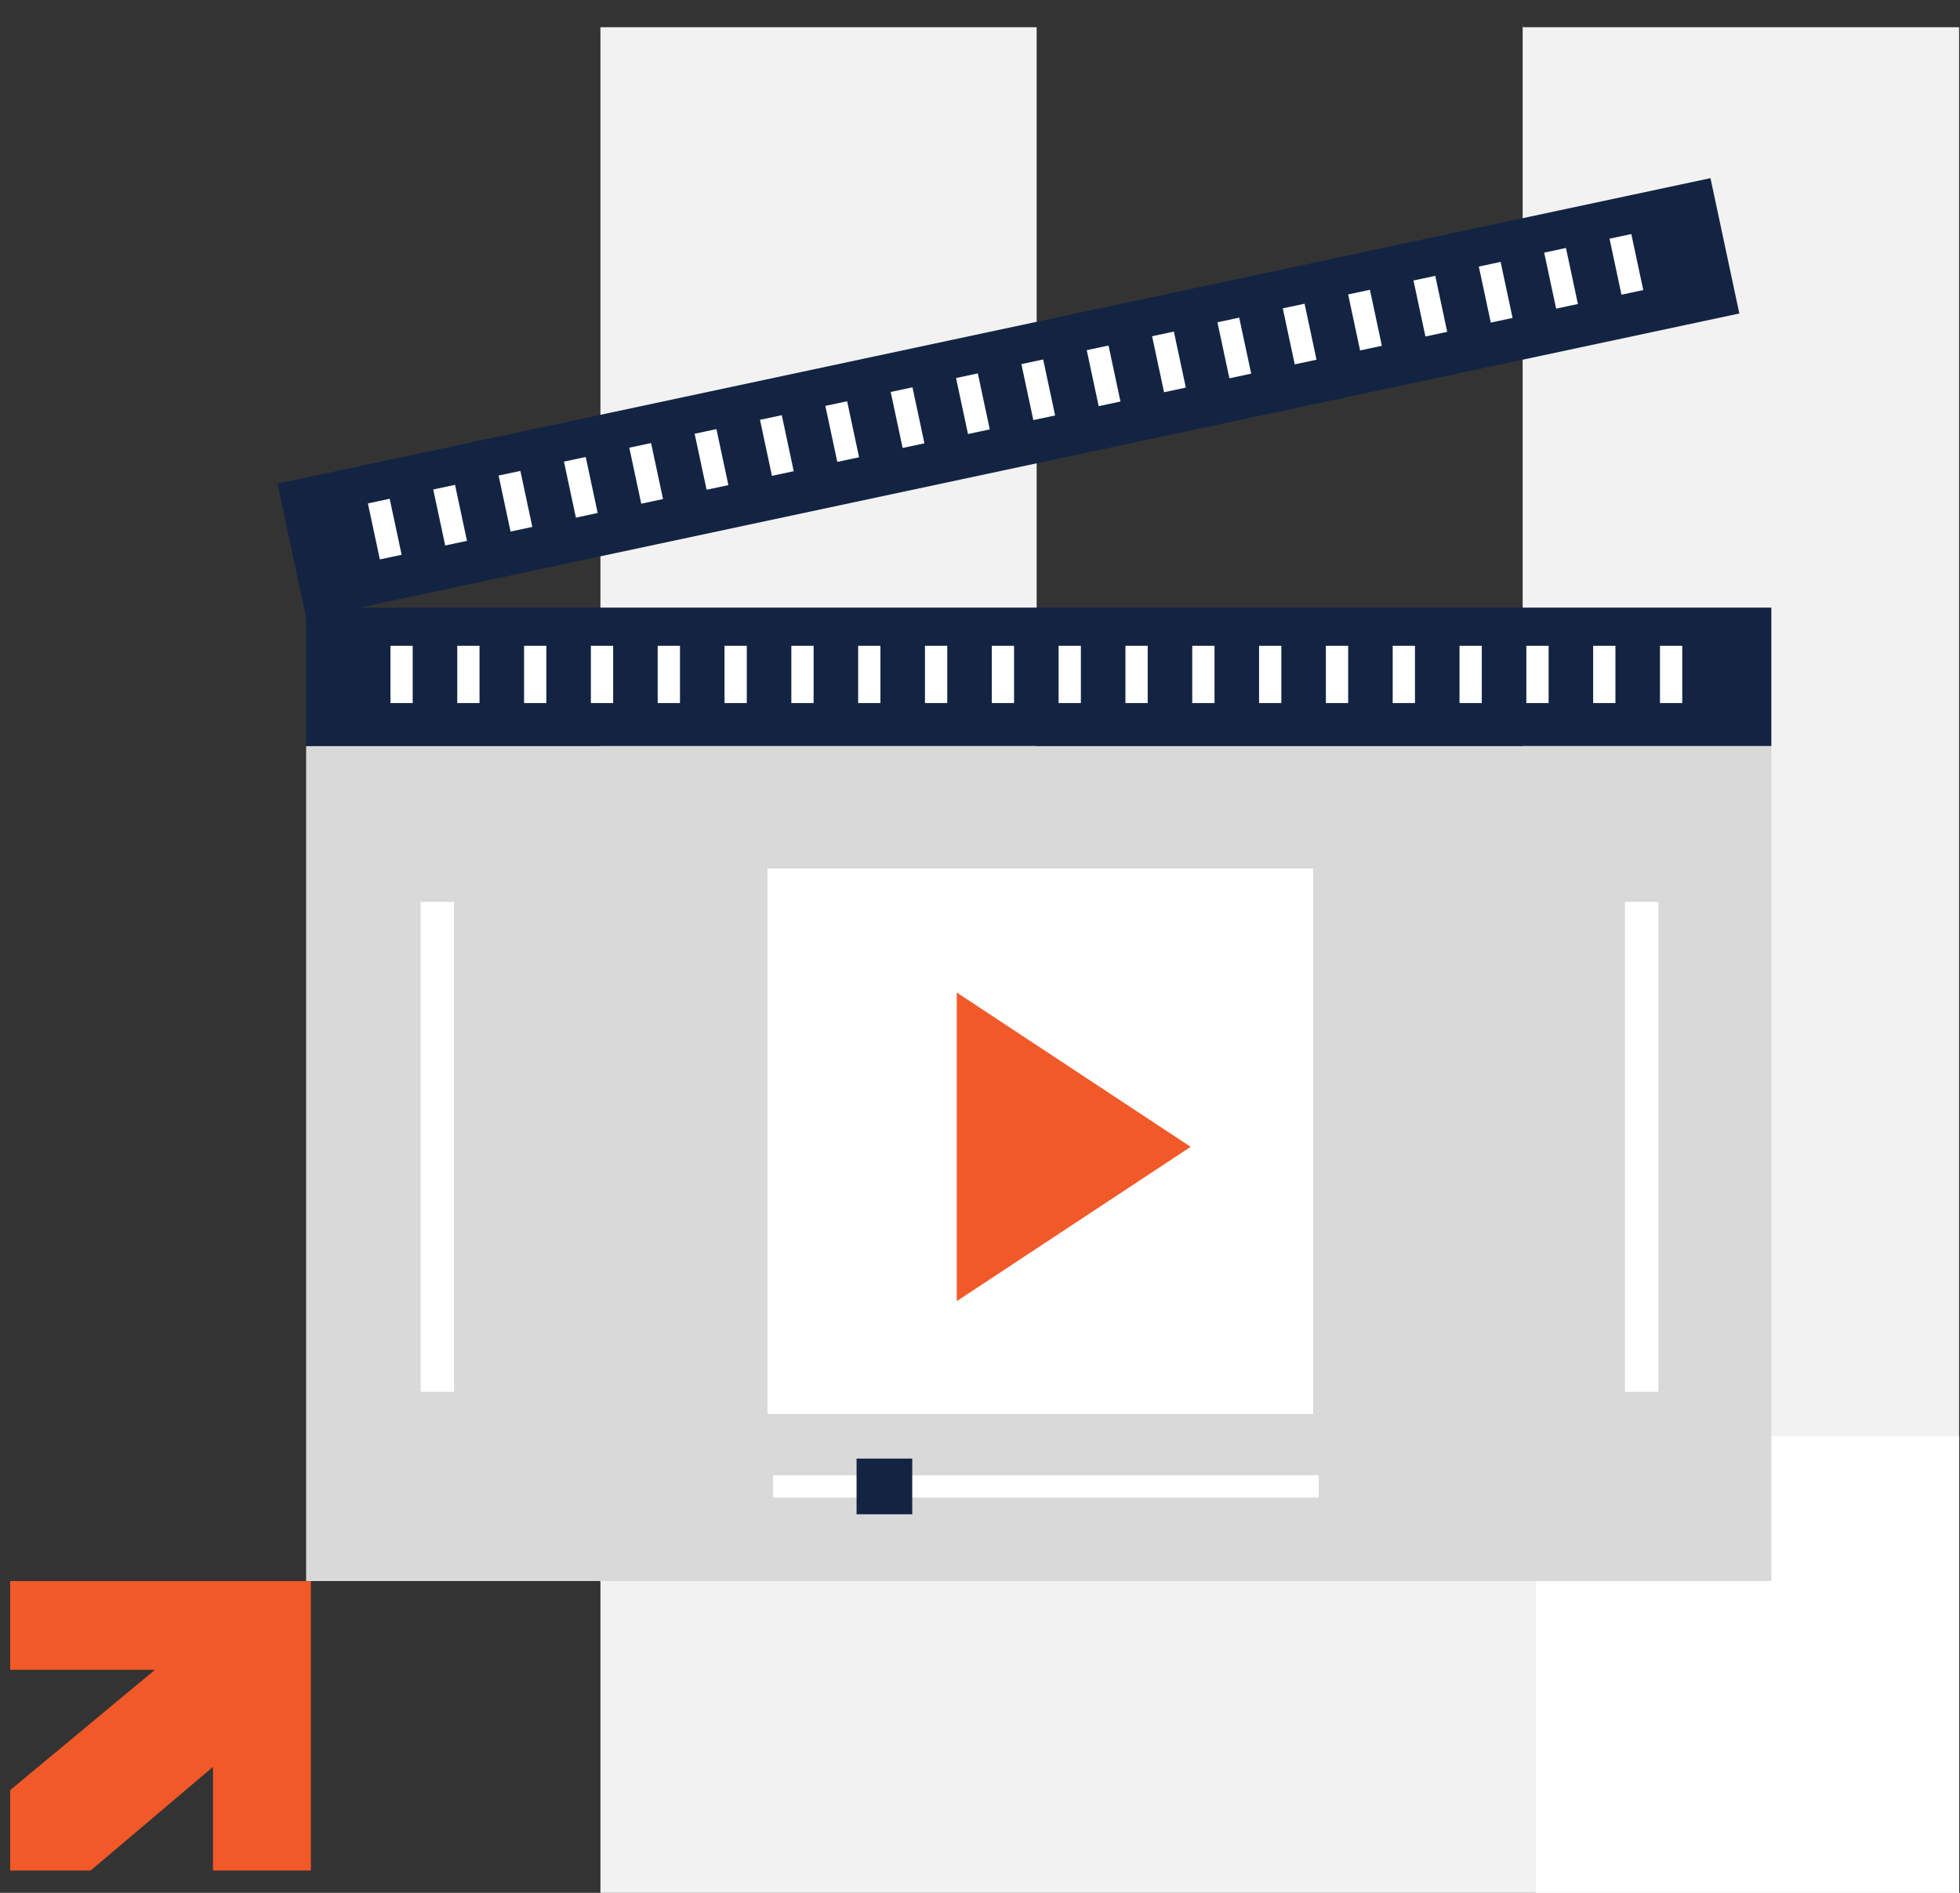 <svg width="176" height="170" viewBox="0 0 176 170" fill="none" xmlns="http://www.w3.org/2000/svg">
<rect x="0" y="0" width="176" height="170" fill="#333333" stroke="none"/>
<path fill-rule="evenodd" clip-rule="evenodd" d="M136.745 2.443H175.916V170H53.916V2.443H93.087V130.595H136.728V2L136.745 2.443Z" fill="#F2F2F2"/>
<rect x="137.916" y="129" width="38" height="41" fill="white"/>
<path d="M0.916 142H27.916V168H19.126V158.689L8.137 168H0.916V160.775L13.914 149.971H0.916V142Z" fill="#F25929"/>
<rect x="27.488" y="67" width="131.571" height="75" fill="#D9D9D9"/>
<rect x="145.916" y="125" width="44" height="3" transform="rotate(-90 145.916 125)" fill="white"/>
<rect x="37.773" y="125" width="44" height="3" transform="rotate(-90 37.773 125)" fill="white"/>
<rect x="27.488" y="54.571" width="131.571" height="12.429" fill="#132443"/>
<path d="M36.059 58V63.143" stroke="white" stroke-width="2"/>
<path d="M42.059 58V63.143" stroke="white" stroke-width="2"/>
<path d="M48.059 58V63.143" stroke="white" stroke-width="2"/>
<path d="M54.059 58V63.143" stroke="white" stroke-width="2"/>
<path d="M60.059 58V63.143" stroke="white" stroke-width="2"/>
<path d="M66.059 58V63.143" stroke="white" stroke-width="2"/>
<path d="M72.059 58V63.143" stroke="white" stroke-width="2"/>
<path d="M78.059 58V63.143" stroke="white" stroke-width="2"/>
<path d="M84.059 58V63.143" stroke="white" stroke-width="2"/>
<path d="M90.059 58V63.143" stroke="white" stroke-width="2"/>
<path d="M96.059 58V63.143" stroke="white" stroke-width="2"/>
<path d="M102.059 58V63.143" stroke="white" stroke-width="2"/>
<path d="M108.059 58V63.143" stroke="white" stroke-width="2"/>
<path d="M114.059 58V63.143" stroke="white" stroke-width="2"/>
<path d="M120.059 58V63.143" stroke="white" stroke-width="2"/>
<path d="M126.059 58V63.143" stroke="white" stroke-width="2"/>
<path d="M132.059 58V63.143" stroke="white" stroke-width="2"/>
<path d="M138.059 58V63.143" stroke="white" stroke-width="2"/>
<path d="M144.059 58V63.143" stroke="white" stroke-width="2"/>
<path d="M150.059 58V63.143" stroke="white" stroke-width="2"/>
<rect x="24.916" y="43.44" width="131.571" height="12.429" transform="rotate(-12.038 24.916 43.44)" fill="#132443"/>
<path d="M34.014 45.005L35.087 50.035" stroke="white" stroke-width="2"/>
<path d="M39.882 43.754L40.955 48.784" stroke="white" stroke-width="2"/>
<path d="M45.75 42.502L46.823 47.532" stroke="white" stroke-width="2"/>
<path d="M51.618 41.251L52.691 46.281" stroke="white" stroke-width="2"/>
<path d="M57.486 40L58.559 45.03" stroke="white" stroke-width="2"/>
<path d="M63.355 38.748L64.427 43.778" stroke="white" stroke-width="2"/>
<path d="M69.223 37.497L70.295 42.527" stroke="white" stroke-width="2"/>
<path d="M75.091 36.246L76.163 41.276" stroke="white" stroke-width="2"/>
<path d="M80.959 34.994L82.031 40.024" stroke="white" stroke-width="2"/>
<path d="M86.827 33.743L87.899 38.773" stroke="white" stroke-width="2"/>
<path d="M92.695 32.492L93.767 37.522" stroke="white" stroke-width="2"/>
<path d="M98.563 31.24L99.635 36.27" stroke="white" stroke-width="2"/>
<path d="M104.431 29.989L105.504 35.019" stroke="white" stroke-width="2"/>
<path d="M110.299 28.737L111.372 33.767" stroke="white" stroke-width="2"/>
<path d="M116.167 27.486L117.24 32.516" stroke="white" stroke-width="2"/>
<path d="M122.035 26.235L123.108 31.265" stroke="white" stroke-width="2"/>
<path d="M127.903 24.983L128.976 30.013" stroke="white" stroke-width="2"/>
<path d="M133.771 23.732L134.844 28.762" stroke="white" stroke-width="2"/>
<path d="M139.639 22.481L140.712 27.511" stroke="white" stroke-width="2"/>
<path d="M145.507 21.23L146.58 26.259" stroke="white" stroke-width="2"/>
<path d="M69.416 133.5H118.416" stroke="white" stroke-width="2"/>
<rect x="76.916" y="131" width="5" height="5" fill="#132443"/>
<rect x="68.916" y="78" width="49" height="49" fill="white"/>
<path d="M106.916 103L85.916 116.856V89.144L106.916 103Z" fill="#F25929"/>
</svg>
